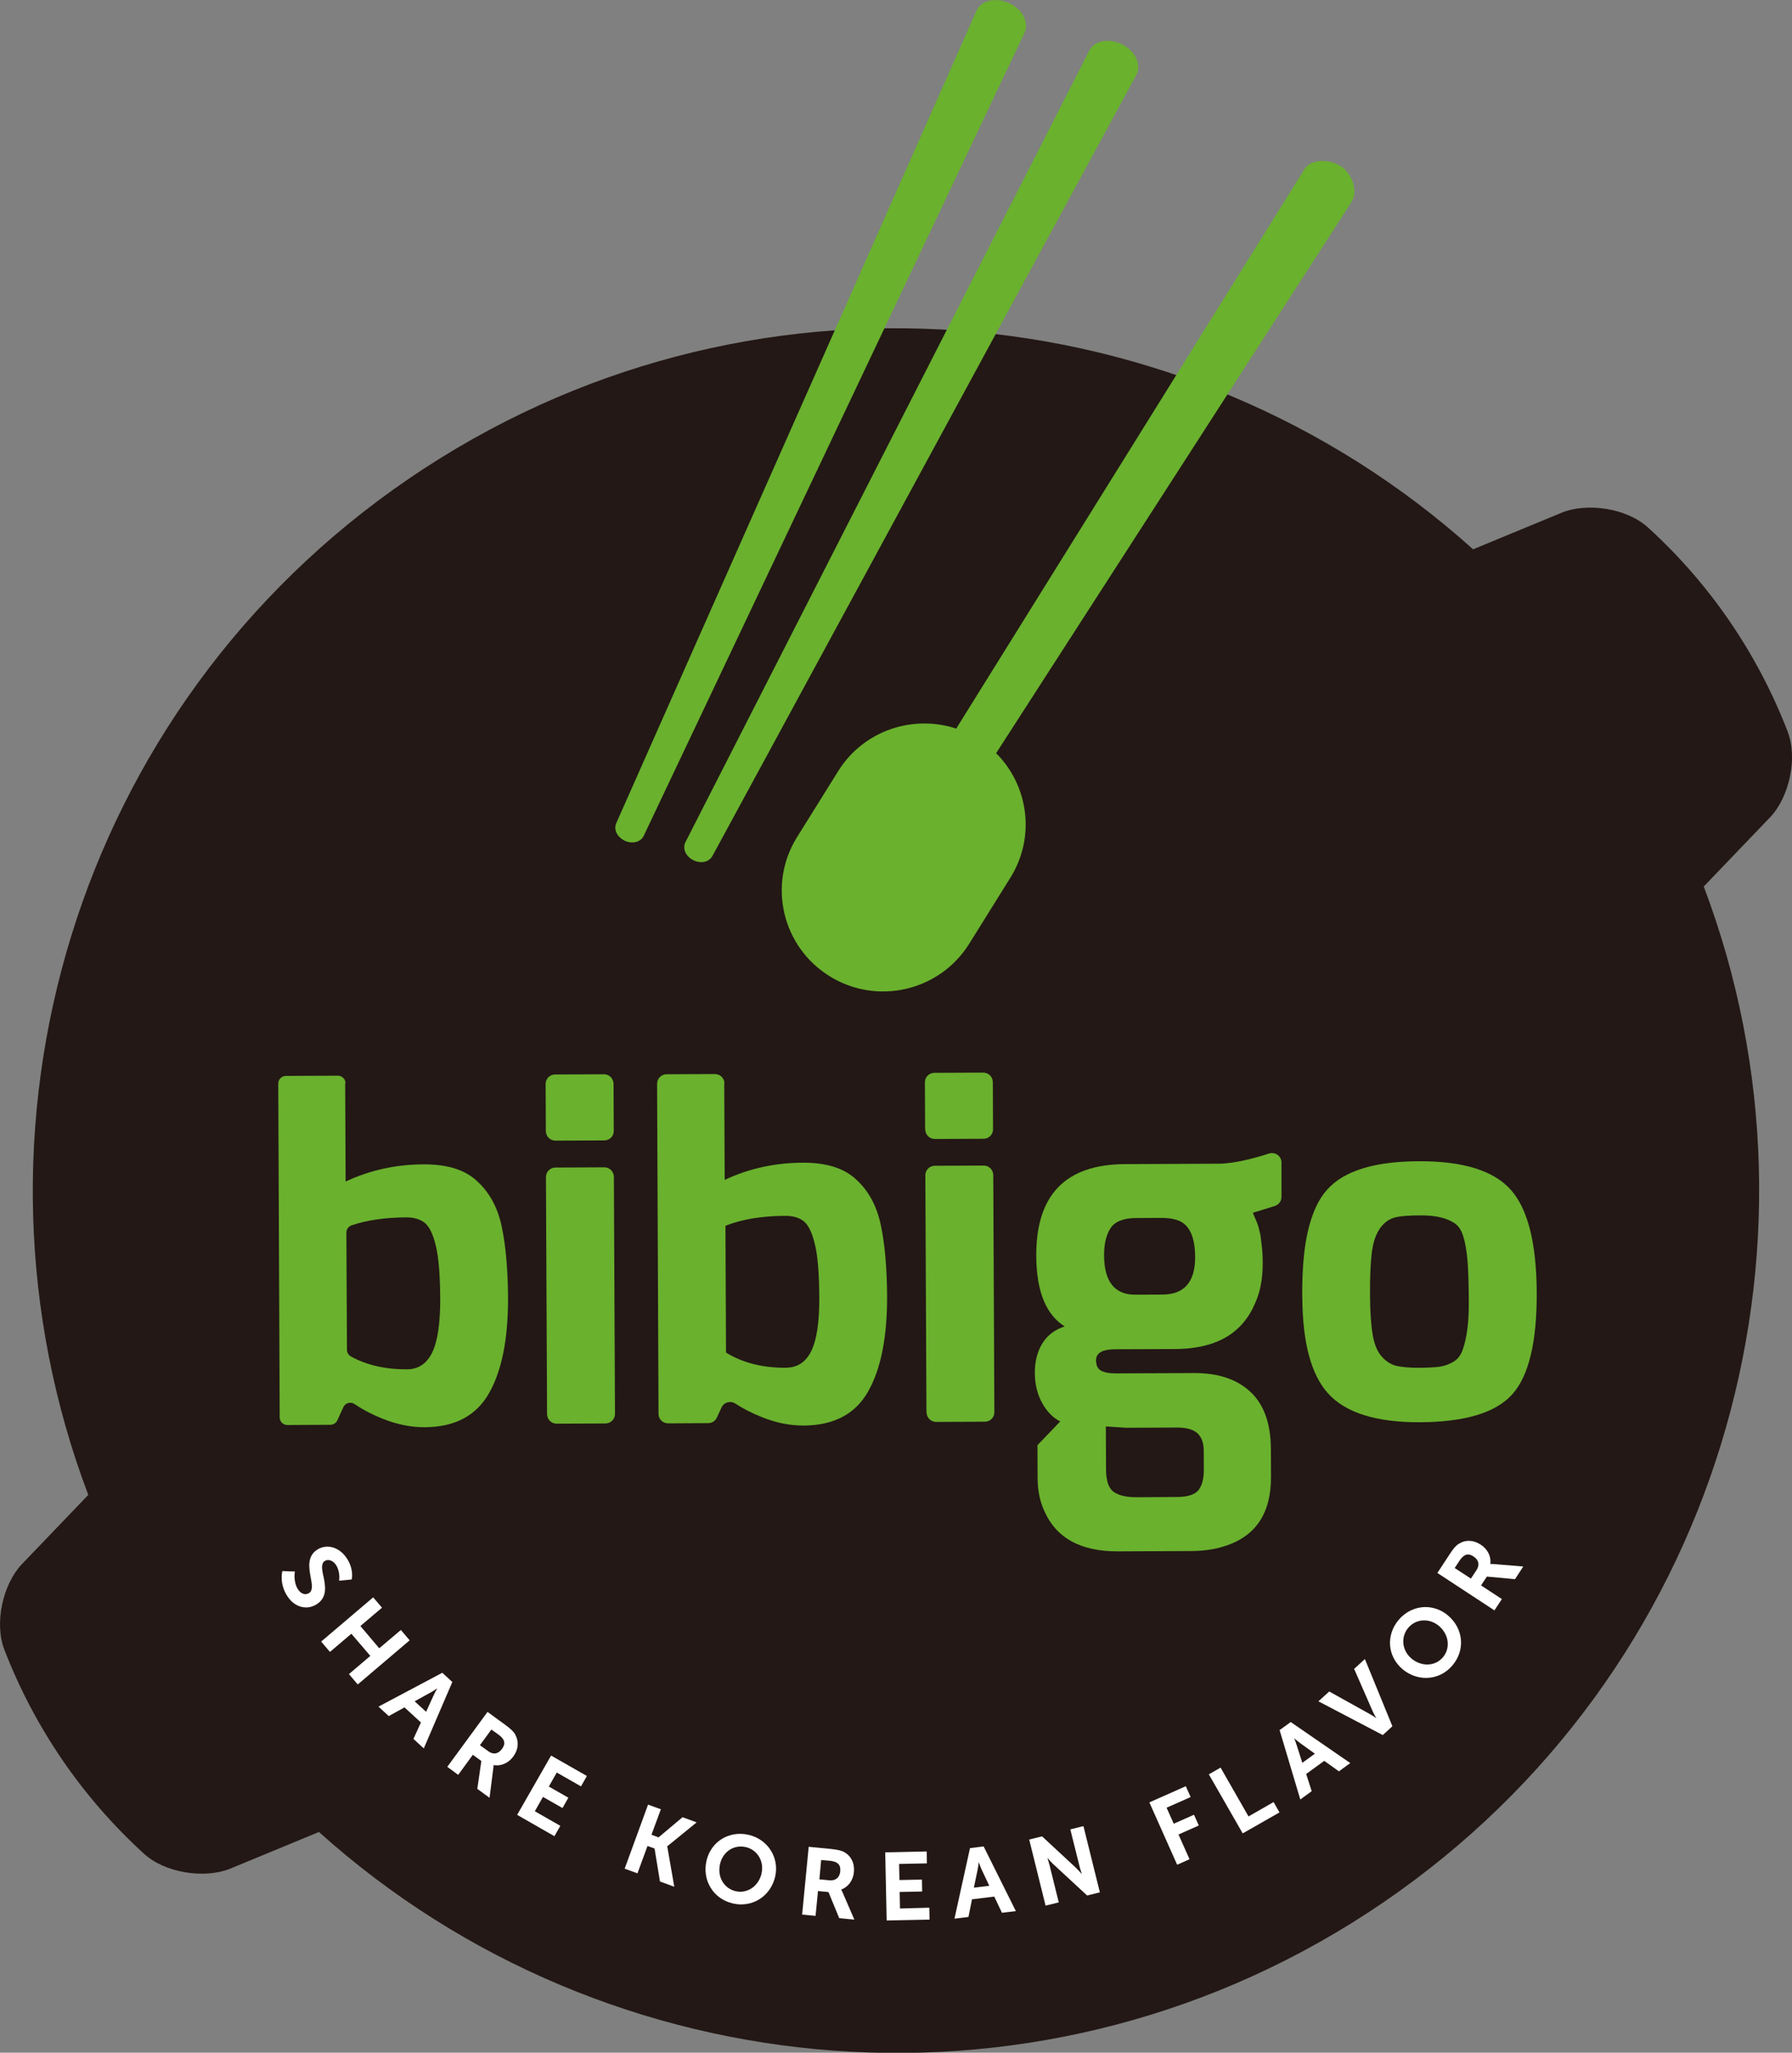 <?xml version="1.0" encoding="UTF-8" standalone="no"?>
<!-- Created with Inkscape (http://www.inkscape.org/) -->

<svg
   width="115.494mm"
   height="132.292mm"
   viewBox="0 0 115.494 132.292"
   version="1.1"
   id="svg3217"
   inkscape:version="1.3.2 (091e20e, 2023-11-25, custom)"
   sodipodi:docname="Bibigo 2018.svg"
   xmlns:inkscape="http://www.inkscape.org/namespaces/inkscape"
   xmlns:sodipodi="http://sodipodi.sourceforge.net/DTD/sodipodi-0.dtd"
   xmlns="http://www.w3.org/2000/svg"
   xmlns:svg="http://www.w3.org/2000/svg">
  <rect x="0" y="0" width="115.494" height="132.292" fill="#808080" stroke="none"/>
  <sodipodi:namedview
     id="namedview3219"
     pagecolor="#505050"
     bordercolor="#eeeeee"
     borderopacity="0"
     inkscape:showpageshadow="true"
     inkscape:pageopacity="0"
     inkscape:pagecheckerboard="false"
     inkscape:deskcolor="#d1d1d1"
     inkscape:document-units="mm"
     showgrid="false"
     inkscape:zoom="1.55"
     inkscape:cx="218.3871"
     inkscape:cy="254.51613"
     inkscape:window-width="1920"
     inkscape:window-height="991"
     inkscape:window-x="-9"
     inkscape:window-y="-9"
     inkscape:window-maximized="1"
     inkscape:current-layer="layer1" />
  <defs
     id="defs3214">
    <clipPath
       clipPathUnits="userSpaceOnUse"
       id="clipPath28">
      <path
         d="M 0,0 H 845 V 630 H 0 Z"
         transform="matrix(2.893,0,0,-2.897,-2163.88,1071.307)"
         id="path28" />
    </clipPath>
    <clipPath
       clipPathUnits="userSpaceOnUse"
       id="clipPath31">
      <path
         d="M 0,0 H 845 V 630 H 0 Z"
         transform="matrix(2.893,0,0,-2.897,-2243.909,1076.297)"
         id="path31" />
    </clipPath>
    <clipPath
       clipPathUnits="userSpaceOnUse"
       id="clipPath33">
      <path
         d="M 0,0 H 845 V 630 H 0 Z"
         transform="matrix(2.893,0,0,-2.897,-2366.149,1078.957)"
         id="path33" />
    </clipPath>
    <clipPath
       clipPathUnits="userSpaceOnUse"
       id="clipPath34">
      <path
         d="M 0,0 H 845 V 630 H 0 Z"
         transform="matrix(2.893,0,0,-2.897,-2321.18,1023.757)"
         id="path34" />
    </clipPath>
    <clipPath
       clipPathUnits="userSpaceOnUse"
       id="clipPath35">
      <path
         d="M 0,0 H 845 V 630 H 0 Z"
         transform="matrix(2.893,0,0,-2.897,-2436.569,1108.617)"
         id="path35" />
    </clipPath>
    <clipPath
       clipPathUnits="userSpaceOnUse"
       id="clipPath36">
      <path
         d="M 0,0 H 845 V 630 H 0 Z"
         transform="matrix(2.893,0,0,-2.897,-2412.36,1058.197)"
         id="path36" />
    </clipPath>
    <clipPath
       clipPathUnits="userSpaceOnUse"
       id="clipPath37">
      <path
         d="M 0,0 H 845 V 630 H 0 Z"
         transform="matrix(2.893,0,0,-2.897,-2372.429,1007.047)"
         id="path37" />
    </clipPath>
    <clipPath
       clipPathUnits="userSpaceOnUse"
       id="clipPath38">
      <path
         d="M 0,0 H 845 V 630 H 0 Z"
         transform="matrix(2.893,0,0,-2.897,-2287.61,885.207)"
         id="path38" />
    </clipPath>
    <clipPath
       clipPathUnits="userSpaceOnUse"
       id="clipPath47">
      <path
         d="M 0,0 H 845 V 630 H 0 Z"
         transform="matrix(2.893,0,0,-2.897,-2398.919,882.267)"
         id="path47" />
    </clipPath>
    <clipPath
       clipPathUnits="userSpaceOnUse"
       id="clipPath49">
      <path
         d="M 0,0 H 845 V 630 H 0 Z"
         transform="matrix(2.893,0,0,-2.897,-2383.049,842.737)"
         id="path49" />
    </clipPath>
  </defs>
  <g
     inkscape:label="Layer 1"
     inkscape:groupmode="layer"
     id="layer1"
     transform="translate(-102.477,-106.467)">
    <g
       id="g1"
       transform="matrix(7.106,0,0,7.106,-901.333,-1193.619)"
       style="stroke-width:0.141">
      <path
         d="m 157.476,189.591 c -0.273,-0.707 -0.706,-1.341 -1.267,-1.851 -0.193,-0.176 -0.55,-0.227 -0.778,-0.136 -0.269,0.111 -0.539,0.223 -0.808,0.334 -2.623,-2.359 -6.61,-2.718 -9.653,-0.64 -3.043,2.077 -4.155,5.919 -2.907,9.216 l -0.605,0.631 c -0.168,0.179 -0.25,0.53 -0.156,0.773 0.273,0.707 0.707,1.341 1.267,1.851 0.193,0.176 0.55,0.227 0.778,0.136 0.269,-0.111 0.539,-0.223 0.808,-0.334 2.623,2.358 6.61,2.717 9.652,0.64 3.042,-2.077 4.155,-5.918 2.908,-9.215 0.202,-0.21 0.403,-0.421 0.605,-0.631 0.168,-0.179 0.25,-0.53 0.156,-0.773"
         style="font-variation-settings:normal;opacity:1;vector-effect:none;fill:#231815;fill-opacity:1;fill-rule:nonzero;stroke:none;stroke-width:0.017;stroke-linecap:butt;stroke-linejoin:miter;stroke-miterlimit:4;stroke-dasharray:none;stroke-dashoffset:0;stroke-opacity:1;-inkscape-stroke:none;stop-color:#000000;stop-opacity:1"
         clip-path="none"
         id="path689" />
      <path
         d="m 144.195,197.251 c -0.012,-0.061 -0.023,-0.114 0.012,-0.137 0.031,-0.021 0.075,-0.006 0.102,0.034 0.04,0.06 0.03,0.135 0.03,0.135 l -0.001,0.009 0.114,-0.011 10e-4,-0.005 c 8.5e-4,-0.004 0.02,-0.091 -0.048,-0.191 -0.043,-0.064 -0.108,-0.102 -0.174,-0.102 -0.033,1.2e-4 -0.066,0.01 -0.094,0.029 -0.091,0.061 -0.072,0.165 -0.057,0.249 0.012,0.063 0.022,0.118 -0.013,0.142 -0.011,0.007 -0.023,0.011 -0.035,0.011 -0.024,1.2e-4 -0.049,-0.016 -0.066,-0.042 -0.045,-0.068 -0.03,-0.155 -0.03,-0.156 l 0.001,-0.007 -0.109,-0.004 -0.005,-3.7e-4 -0.001,0.005 c -0.001,0.005 -0.027,0.112 0.048,0.225 0.043,0.065 0.103,0.1 0.169,0.1 0.035,-1.2e-4 0.069,-0.011 0.099,-0.031 0.096,-0.064 0.075,-0.168 0.058,-0.252"
         style="fill:#ffffff;fill-opacity:1;fill-rule:nonzero;stroke:none;stroke-width:0.017"
         clip-path="none"
         id="path690" />
      <path
         d="m 144.978,197.833 -0.08,-0.094 -0.196,0.166 -0.171,-0.202 0.191,-0.162 0.005,-0.004 -0.08,-0.094 -0.467,0.397 -0.005,0.004 0.08,0.094 0.194,-0.165 0.172,0.201 -0.189,0.161 -0.005,0.004 0.08,0.094 0.467,-0.397 z"
         style="fill:#ffffff;fill-opacity:1;fill-rule:nonzero;stroke:none;stroke-width:0.017"
         clip-path="none"
         id="path691" />
      <path
         d="m 145.228,198.269 c -0.011,0.018 -0.025,0.045 -0.034,0.065 l -0.067,0.147 -0.104,-0.095 0.141,-0.078 c 0.02,-0.01 0.045,-0.027 0.063,-0.039 m 0.138,-0.058 -0.088,-0.081 -0.003,-0.003 -0.571,0.303 -0.008,0.004 0.09,0.083 0.003,0.003 0.143,-0.079 0.149,0.137 -0.068,0.149 0.094,0.086 0.257,-0.598 z"
         style="fill:#ffffff;fill-opacity:1;fill-rule:nonzero;stroke:none;stroke-width:0.017"
         clip-path="none"
         id="path692" />
      <path
         d="m 145.782,198.687 c 0.032,0.023 0.05,0.045 0.053,0.068 0.004,0.02 -0.003,0.04 -0.021,0.064 -0.019,0.026 -0.043,0.04 -0.068,0.04 -0.018,0 -0.037,-0.007 -0.056,-0.021 l -0.075,-0.054 0.104,-0.142 z m 0.155,0.002 c -0.015,-0.027 -0.039,-0.05 -0.09,-0.088 l -0.163,-0.119 -0.361,0.493 -0.004,0.005 0.099,0.073 0.133,-0.182 0.077,0.056 -0.036,0.249 -6.1e-4,0.004 0.111,0.081 0.034,-0.267 c 0.002,-0.014 0.002,-0.024 0.002,-0.03 0.01,0.002 0.021,0.003 0.031,0.003 0.056,-3.7e-4 0.112,-0.03 0.148,-0.08 0.047,-0.064 0.053,-0.136 0.018,-0.199"
         style="fill:#ffffff;fill-opacity:1;fill-rule:nonzero;stroke:none;stroke-width:0.017"
         clip-path="none"
         id="path693" />
      <path
         d="m 146.26,198.879 -0.304,0.531 -0.003,0.006 0.332,0.19 0.006,0.003 0.05,-0.088 0.003,-0.006 -0.231,-0.132 0.074,-0.13 0.177,0.101 0.05,-0.088 0.003,-0.006 -0.177,-0.101 0.072,-0.127 0.214,0.122 0.006,0.003 0.05,-0.088 0.003,-0.006 -0.321,-0.183 z"
         style="fill:#ffffff;fill-opacity:1;fill-rule:nonzero;stroke:none;stroke-width:0.017"
         clip-path="none"
         id="path694" />
      <path
         d="m 147.453,199.437 -0.218,0.183 -0.064,-0.024 0.083,-0.225 0.002,-0.006 -0.116,-0.042 -0.21,0.575 -0.002,0.006 0.116,0.042 0.091,-0.248 0.064,0.023 0.049,0.299 0.13,0.048 -0.064,-0.367 0.258,-0.21 0.009,-0.007 -0.123,-0.045 z"
         style="fill:#ffffff;fill-opacity:1;fill-rule:nonzero;stroke:none;stroke-width:0.017"
         clip-path="none"
         id="path695" />
      <path
         d="m 148.17,199.946 c -0.023,0.099 -0.1,0.166 -0.193,0.167 -0.014,0 -0.029,-0.002 -0.043,-0.005 -0.051,-0.012 -0.093,-0.043 -0.12,-0.088 -0.027,-0.046 -0.034,-0.103 -0.021,-0.159 0.022,-0.094 0.097,-0.158 0.189,-0.158 0.015,-1.2e-4 0.03,0.002 0.044,0.005 0.105,0.024 0.169,0.129 0.143,0.239 m -0.118,-0.35 c -0.026,-0.006 -0.052,-0.009 -0.077,-0.009 -0.149,7.3e-4 -0.271,0.099 -0.304,0.245 -0.02,0.086 -0.006,0.173 0.038,0.244 0.044,0.072 0.116,0.123 0.201,0.142 0.025,0.006 0.051,0.009 0.076,0.009 0.15,-7.3e-4 0.273,-0.102 0.308,-0.253 0.039,-0.172 -0.067,-0.338 -0.241,-0.378"
         style="fill:#ffffff;fill-opacity:1;fill-rule:nonzero;stroke:none;stroke-width:0.017"
         clip-path="none"
         id="path696" />
      <path
         d="m 148.71,199.825 0.077,0.007 c 0.091,0.009 0.1,0.052 0.096,0.097 -0.005,0.051 -0.036,0.08 -0.084,0.081 -0.004,0 -0.009,-1.2e-4 -0.013,-4.8e-4 l -0.092,-0.009 z m 0.182,0.268 c 0.063,-0.022 0.108,-0.083 0.115,-0.158 0.008,-0.079 -0.024,-0.145 -0.086,-0.18 -0.027,-0.016 -0.059,-0.023 -0.123,-0.03 l -0.195,-0.019 -0.006,-7.3e-4 -0.059,0.609 -7.3e-4,0.006 0.116,0.011 0.006,6.1e-4 0.022,-0.225 0.095,0.009 0.096,0.233 0.002,0.004 0.126,0.012 0.011,0.001 -0.107,-0.247 c -0.006,-0.013 -0.011,-0.022 -0.014,-0.027"
         style="fill:#ffffff;fill-opacity:1;fill-rule:nonzero;stroke:none;stroke-width:0.017"
         clip-path="none"
         id="path697" />
      <path
         d="m 149.425,200.265 -0.003,-0.15 0.198,-0.004 0.006,-1.2e-4 -0.002,-0.108 -0.204,0.004 -0.003,-0.146 0.246,-0.005 0.006,-2.4e-4 -0.002,-0.108 -0.37,0.008 -0.006,2.5e-4 0.013,0.612 1.2e-4,0.006 0.383,-0.008 0.006,-1.2e-4 -0.002,-0.108 z"
         style="fill:#ffffff;fill-opacity:1;fill-rule:nonzero;stroke:none;stroke-width:0.017"
         clip-path="none"
         id="path698" />
      <path
         d="m 150.128,199.918 c 0.005,-0.022 0.009,-0.052 0.011,-0.073 0.007,0.02 0.018,0.048 0.027,0.068 l 0.069,0.146 -0.14,0.017 z m 0.056,-0.216 -0.119,0.015 -0.005,4.9e-4 -0.139,0.631 -0.002,0.009 0.122,-0.015 0.005,-6.1e-4 0.032,-0.16 0.202,-0.025 0.068,0.143 0.002,0.004 0.126,-0.015 -0.29,-0.582 z"
         style="fill:#ffffff;fill-opacity:1;fill-rule:nonzero;stroke:none;stroke-width:0.017"
         clip-path="none"
         id="path699" />
      <path
         d="m 151.088,199.518 -0.112,0.028 -0.006,0.002 0.086,0.345 c 0.005,0.018 0.012,0.042 0.018,0.06 -0.015,-0.017 -0.035,-0.04 -0.052,-0.056 l -0.306,-0.284 -0.003,-0.002 -0.11,0.027 -0.006,0.002 0.147,0.593 0.002,0.006 0.113,-0.028 0.006,-0.001 -0.085,-0.344 c -0.005,-0.018 -0.012,-0.042 -0.018,-0.06 0.015,0.017 0.035,0.04 0.052,0.056 l 0.306,0.283 0.003,0.002 0.109,-0.027 0.006,-0.001 -0.147,-0.593 z"
         style="fill:#ffffff;fill-opacity:1;fill-rule:nonzero;stroke:none;stroke-width:0.017"
         clip-path="none"
         id="path700" />
      <path
         d="m 152.091,199.415 -0.183,0.081 -0.065,-0.145 0.212,-0.094 0.006,-0.003 -0.041,-0.092 -0.003,-0.006 -0.324,0.144 -0.006,0.003 0.249,0.559 0.003,0.006 0.106,-0.047 0.006,-0.003 -0.1,-0.224 0.178,-0.079 0.006,-0.003 -0.041,-0.092 z"
         style="fill:#ffffff;fill-opacity:1;fill-rule:nonzero;stroke:none;stroke-width:0.017"
         clip-path="none"
         id="path701" />
      <path
         d="m 152.813,199.3 -0.227,0.13 -0.25,-0.437 -0.003,-0.006 -0.101,0.058 -0.006,0.003 0.304,0.53 0.003,0.006 0.328,-0.187 0.006,-0.003 -0.05,-0.088 z"
         style="fill:#ffffff;fill-opacity:1;fill-rule:nonzero;stroke:none;stroke-width:0.017"
         clip-path="none"
         id="path702" />
      <path
         d="m 153.188,198.861 -0.114,0.083 -0.049,-0.154 c -0.006,-0.021 -0.017,-0.05 -0.025,-0.069 0.016,0.014 0.039,0.033 0.057,0.046 z m -0.219,-0.287 -0.101,0.073 0.185,0.62 0.003,0.009 0.099,-0.072 0.004,-0.003 -0.05,-0.156 0.164,-0.119 0.133,0.095 0.103,-0.075 -0.537,-0.37 z"
         style="fill:#ffffff;fill-opacity:1;fill-rule:nonzero;stroke:none;stroke-width:0.017"
         clip-path="none"
         id="path703" />
      <path
         d="m 153.641,198.003 -0.097,0.089 0.169,0.386 c 0.009,0.02 0.022,0.044 0.032,0.061 -0.016,-0.011 -0.039,-0.027 -0.058,-0.037 l -0.365,-0.203 -0.004,-0.002 -0.098,0.089 0.58,0.304 0.004,0.002 0.084,-0.077 0.003,-0.003 -0.246,-0.601 z"
         style="fill:#ffffff;fill-opacity:1;fill-rule:nonzero;stroke:none;stroke-width:0.017"
         clip-path="none"
         id="path704" />
      <path
         d="m 154.392,197.845 c 0.006,0.052 -0.01,0.103 -0.043,0.142 -0.036,0.042 -0.086,0.065 -0.142,0.065 -0.051,0 -0.102,-0.019 -0.144,-0.055 -0.086,-0.073 -0.098,-0.195 -0.028,-0.278 0.037,-0.043 0.088,-0.067 0.144,-0.067 0.048,-2.4e-4 0.096,0.018 0.135,0.051 0.044,0.038 0.072,0.088 0.078,0.141 M 154.19,197.531 c -0.091,4.9e-4 -0.179,0.042 -0.241,0.115 -0.057,0.067 -0.085,0.149 -0.079,0.232 0.006,0.083 0.046,0.159 0.111,0.215 0.061,0.052 0.138,0.081 0.215,0.081 0.092,-3.6e-4 0.177,-0.04 0.239,-0.113 0.118,-0.138 0.102,-0.333 -0.039,-0.453 -0.058,-0.05 -0.132,-0.077 -0.206,-0.077"
         style="fill:#ffffff;fill-opacity:1;fill-rule:nonzero;stroke:none;stroke-width:0.017"
         clip-path="none"
         id="path705" />
      <path
         d="m 154.456,197.177 0.042,-0.064 c 0.026,-0.039 0.051,-0.058 0.078,-0.059 0.015,0 0.033,0.006 0.052,0.019 0.047,0.031 0.056,0.077 0.026,0.123 l -0.051,0.077 z m 0.353,-0.036 c -0.014,-0.001 -0.024,-6e-4 -0.03,-2.4e-4 0.01,-0.066 -0.023,-0.134 -0.086,-0.175 -0.066,-0.044 -0.139,-0.047 -0.2,-0.008 -0.027,0.017 -0.049,0.042 -0.083,0.095 l -0.111,0.169 0.512,0.336 0.005,0.004 0.068,-0.103 -0.189,-0.124 0.053,-0.08 0.251,0.023 0.004,4.9e-4 0.069,-0.106 0.006,-0.009 z"
         style="fill:#ffffff;fill-opacity:1;fill-rule:nonzero;stroke:none;stroke-width:0.017"
         clip-path="none"
         id="path706" />
      <path
         d="m 153.422,184.463 c -0.1,-0.062 -0.267,-0.072 -0.329,0.028 l -3.158,5.073 c -0.394,-0.13 -0.841,0.018 -1.07,0.385 l -0.374,0.6 c -0.268,0.43 -0.135,0.994 0.296,1.261 0.431,0.267 0.998,0.135 1.266,-0.295 l 0.374,-0.6 c 0.229,-0.368 0.164,-0.834 -0.13,-1.128 l 3.225,-5.002 c 0.062,-0.1 -6.1e-4,-0.261 -0.101,-0.323"
         style="fill:#6ab12e;fill-opacity:1;fill-rule:nonzero;stroke:none;stroke-width:0.017"
         clip-path="none"
         id="path707" />
      <path
         d="m 151.563,183.475 c -0.025,-0.047 -0.068,-0.088 -0.122,-0.115 -0.05,-0.026 -0.105,-0.037 -0.156,-0.033 -0.065,0.006 -0.117,0.038 -0.143,0.088 l -3.663,7.179 c -0.015,0.03 -0.014,0.066 0.003,0.099 0.014,0.026 0.038,0.049 0.067,0.064 0.027,0.014 0.058,0.02 0.086,0.018 0.04,-0.004 0.072,-0.024 0.089,-0.056 l 3.845,-7.084 c 0.025,-0.048 0.022,-0.106 -0.006,-0.159"
         style="fill:#6ab12e;fill-opacity:1;fill-rule:nonzero;stroke:none;stroke-width:0.017"
         clip-path="none"
         id="path708" />
      <path
         d="m 150.543,183.097 c -0.027,-0.046 -0.071,-0.086 -0.126,-0.111 -0.049,-0.023 -0.1,-0.033 -0.149,-0.028 -0.069,0.006 -0.122,0.04 -0.148,0.093 l -3.268,7.37 c -0.014,0.029 -0.012,0.066 0.007,0.098 0.015,0.026 0.04,0.048 0.069,0.062 0.026,0.012 0.055,0.018 0.082,0.015 0.041,-0.004 0.075,-0.026 0.091,-0.06 l 3.453,-7.281 c 0.023,-0.048 0.018,-0.105 -0.012,-0.158"
         style="fill:#6ab12e;fill-opacity:1;fill-rule:nonzero;stroke:none;stroke-width:0.017"
         clip-path="none"
         id="path709" />
      <path
         d="m 148.393,195.36 c 0.103,-4.9e-4 0.178,-0.051 0.228,-0.152 0.049,-0.101 0.073,-0.261 0.072,-0.481 -9.8e-4,-0.22 -0.014,-0.383 -0.04,-0.487 -0.025,-0.105 -0.059,-0.174 -0.1,-0.207 -0.041,-0.033 -0.097,-0.05 -0.167,-0.05 -0.214,8.6e-4 -0.395,0.031 -0.544,0.09 l 0.005,1.15 c 0.15,0.093 0.332,0.139 0.545,0.138 m -0.561,-2.58 0.004,0.876 c 0.219,-0.103 0.455,-0.155 0.707,-0.156 0.214,-9.8e-4 0.375,0.049 0.484,0.151 0.115,0.104 0.19,0.244 0.226,0.419 0.036,0.172 0.054,0.383 0.056,0.634 0.002,0.376 -0.056,0.667 -0.172,0.871 -0.116,0.205 -0.311,0.307 -0.583,0.309 -0.126,6.1e-4 -0.253,-0.025 -0.382,-0.077 -0.091,-0.036 -0.17,-0.077 -0.239,-0.122 -0.044,-0.029 -0.104,-0.013 -0.126,0.036 l -0.042,0.091 c -0.014,0.03 -0.044,0.05 -0.078,0.05 l -0.364,0.002 c -0.048,2.4e-4 -0.087,-0.038 -0.087,-0.085 l -0.013,-2.995 c -2.5e-4,-0.047 0.038,-0.086 0.086,-0.086 l 0.438,-0.002 c 0.048,-2.5e-4 0.087,0.038 0.087,0.086"
         style="fill:#6ab12e;fill-opacity:1;fill-rule:nonzero;stroke:none;stroke-width:0.017"
         clip-path="none"
         id="path710" />
      <path
         d="m 153.775,194.102 c -0.036,0.053 -0.06,0.125 -0.071,0.217 -0.011,0.092 -0.017,0.217 -0.016,0.374 7.3e-4,0.157 0.009,0.28 0.024,0.367 0.015,0.088 0.042,0.154 0.082,0.199 0.04,0.045 0.085,0.073 0.134,0.085 0.05,0.011 0.117,0.017 0.202,0.017 0.085,-3.7e-4 0.149,-0.004 0.191,-0.01 0.042,-0.006 0.083,-0.021 0.123,-0.044 0.039,-0.023 0.068,-0.06 0.085,-0.11 0.037,-0.105 0.056,-0.247 0.055,-0.427 -7.3e-4,-0.179 -0.005,-0.311 -0.013,-0.394 -0.008,-0.083 -0.02,-0.153 -0.038,-0.21 -0.018,-0.057 -0.046,-0.097 -0.084,-0.12 -0.068,-0.043 -0.162,-0.066 -0.284,-0.067 -0.122,-8.6e-4 -0.208,0.006 -0.259,0.021 -0.051,0.015 -0.095,0.049 -0.131,0.101 m -0.702,0.62 c -9.7e-4,-0.201 0.01,-0.37 0.033,-0.505 0.023,-0.136 0.059,-0.251 0.108,-0.346 0.049,-0.095 0.118,-0.17 0.206,-0.226 0.161,-0.103 0.398,-0.155 0.711,-0.156 0.401,-0.002 0.679,0.085 0.834,0.259 0.155,0.174 0.233,0.485 0.235,0.933 0.002,0.448 -0.072,0.755 -0.222,0.922 -0.15,0.167 -0.429,0.251 -0.836,0.253 -0.398,0.002 -0.677,-0.086 -0.836,-0.263 -0.153,-0.171 -0.23,-0.461 -0.232,-0.87"
         style="fill:#6ab12e;fill-opacity:1;fill-rule:nonzero;stroke:none;stroke-width:0.017"
         clip-path="none"
         id="path711" />
      <path
         d="m 151.805,194.697 -0.246,0.001 c -0.187,8.5e-4 -0.282,-0.118 -0.283,-0.357 -4.9e-4,-0.102 0.019,-0.184 0.058,-0.245 0.039,-0.061 0.116,-0.092 0.23,-0.093 l 0.233,-0.001 c 0.073,-3.6e-4 0.132,0.011 0.176,0.034 0.085,0.046 0.128,0.153 0.129,0.319 9.7e-4,0.227 -0.098,0.342 -0.297,0.342 m -0.513,1.196 0.185,0.012 0.474,-0.002 c 0.082,0.002 0.141,0.021 0.176,0.056 0.035,0.035 0.053,0.087 0.053,0.157 l 6.1e-4,0.171 c 4.9e-4,0.079 -0.015,0.139 -0.047,0.182 -0.032,0.042 -0.099,0.064 -0.202,0.064 l -0.36,0.002 c -0.094,3.6e-4 -0.163,-0.016 -0.209,-0.049 -0.046,-0.033 -0.069,-0.102 -0.069,-0.207 z m 1.593,-2.394 c -3.7e-4,-0.058 -0.057,-0.099 -0.113,-0.081 -0.118,0.038 -0.307,0.091 -0.453,0.092 l -0.853,0.004 c -0.539,0.002 -0.807,0.279 -0.805,0.83 0.001,0.321 0.087,0.535 0.258,0.642 -0.091,0.029 -0.159,0.082 -0.204,0.156 -0.045,0.074 -0.067,0.163 -0.067,0.265 4.8e-4,0.102 0.022,0.192 0.065,0.271 0.043,0.079 0.098,0.135 0.165,0.17 l -0.206,0.215 0.001,0.293 c 4.9e-4,0.114 0.02,0.213 0.058,0.297 0.107,0.25 0.331,0.375 0.674,0.373 l 0.659,-0.003 c 0.111,-4.9e-4 0.209,-0.014 0.294,-0.041 0.29,-0.086 0.434,-0.298 0.432,-0.636 l -0.001,-0.249 c -0.001,-0.23 -0.063,-0.403 -0.185,-0.517 -0.122,-0.115 -0.292,-0.171 -0.508,-0.171 l -0.716,0.003 c -0.056,2.5e-4 -0.099,-0.008 -0.13,-0.024 -0.031,-0.016 -0.046,-0.047 -0.047,-0.094 -2.5e-4,-0.067 0.058,-0.101 0.175,-0.101 l 0.54,-0.002 c 0.246,-0.001 0.435,-0.062 0.566,-0.182 0.055,-0.05 0.101,-0.11 0.138,-0.182 0.036,-0.072 0.061,-0.141 0.074,-0.208 0.013,-0.067 0.019,-0.136 0.019,-0.206 -3.6e-4,-0.07 -0.004,-0.125 -0.01,-0.166 -0.003,-0.023 -0.005,-0.044 -0.007,-0.061 -0.002,-0.018 -0.005,-0.035 -0.009,-0.052 -0.005,-0.017 -0.008,-0.032 -0.011,-0.044 -0.003,-0.012 -0.007,-0.025 -0.013,-0.039 -0.006,-0.015 -0.01,-0.025 -0.013,-0.033 -0.003,-0.007 -0.008,-0.019 -0.015,-0.035 -0.007,-0.016 -0.011,-0.025 -0.011,-0.028 l 0.198,-0.061 c 0.036,-0.011 0.061,-0.045 0.061,-0.082 z"
         style="fill:#6ab12e;fill-opacity:1;fill-rule:nonzero;stroke:none;stroke-width:0.017"
         clip-path="none"
         id="path712" />
      <path
         d="m 149.665,195.766 -0.01,-2.151 c -2.4e-4,-0.047 0.038,-0.086 0.086,-0.086 l 0.443,-0.002 c 0.048,-2.4e-4 0.086,0.038 0.087,0.086 l 0.01,2.151 c 2.4e-4,0.048 -0.038,0.086 -0.086,0.086 l -0.442,0.002 c -0.048,2.4e-4 -0.086,-0.038 -0.087,-0.086"
         style="fill:#6ab12e;fill-opacity:1;fill-rule:nonzero;stroke:none;stroke-width:0.017"
         clip-path="none"
         id="path713" />
      <path
         d="m 149.653,193.199 -0.002,-0.427 c -1.2e-4,-0.047 0.038,-0.086 0.086,-0.086 l 0.443,-0.002 c 0.048,-1.2e-4 0.086,0.038 0.087,0.086 l 0.002,0.428 c 2.4e-4,0.048 -0.038,0.086 -0.086,0.086 l -0.442,0.002 c -0.048,2.4e-4 -0.086,-0.038 -0.087,-0.086"
         style="fill:#6ab12e;fill-opacity:1;fill-rule:nonzero;stroke:none;stroke-width:0.017"
         clip-path="none"
         id="path714" />
      <path
         d="m 146.224,195.782 -0.01,-2.151 c -1.2e-4,-0.047 0.038,-0.086 0.086,-0.086 l 0.443,-0.002 c 0.048,-2.4e-4 0.086,0.038 0.087,0.086 l 0.01,2.151 c 2.4e-4,0.047 -0.038,0.086 -0.086,0.086 l -0.443,0.002 c -0.048,2.4e-4 -0.086,-0.038 -0.087,-0.086"
         style="fill:#6ab12e;fill-opacity:1;fill-rule:nonzero;stroke:none;stroke-width:0.017"
         clip-path="none"
         id="path715" />
      <path
         d="m 146.213,193.214 -0.002,-0.427 c -1.2e-4,-0.047 0.038,-0.086 0.086,-0.086 l 0.443,-0.002 c 0.048,-1.2e-4 0.086,0.038 0.087,0.086 l 0.002,0.428 c 2.4e-4,0.048 -0.038,0.086 -0.086,0.086 l -0.443,0.002 c -0.048,2.4e-4 -0.086,-0.038 -0.087,-0.086"
         style="fill:#6ab12e;fill-opacity:1;fill-rule:nonzero;stroke:none;stroke-width:0.017"
         clip-path="none"
         id="path716" />
      <path
         d="m 144.954,195.375 c 0.103,-4.9e-4 0.178,-0.051 0.228,-0.152 0.049,-0.101 0.073,-0.261 0.073,-0.482 -9.8e-4,-0.22 -0.014,-0.383 -0.04,-0.487 -0.025,-0.105 -0.059,-0.174 -0.1,-0.207 -0.041,-0.033 -0.097,-0.05 -0.167,-0.05 -0.192,8.5e-4 -0.357,0.025 -0.497,0.072 -0.028,0.01 -0.047,0.036 -0.047,0.067 l 0.005,1.062 c 1.2e-4,0.026 0.015,0.049 0.037,0.061 0.142,0.078 0.312,0.117 0.508,0.116 m -0.561,-2.596 0.004,0.893 c 0.219,-0.103 0.455,-0.155 0.707,-0.156 0.214,-8.6e-4 0.375,0.049 0.484,0.151 0.115,0.104 0.19,0.244 0.226,0.419 0.036,0.172 0.054,0.383 0.056,0.634 0.002,0.376 -0.056,0.667 -0.172,0.871 -0.116,0.205 -0.311,0.308 -0.583,0.309 -0.126,6.1e-4 -0.253,-0.025 -0.382,-0.077 -0.098,-0.039 -0.183,-0.084 -0.255,-0.133 -0.036,-0.024 -0.085,-0.01 -0.102,0.029 l -0.054,0.118 c -0.011,0.025 -0.036,0.041 -0.063,0.041 l -0.39,0.002 c -0.039,1.2e-4 -0.07,-0.031 -0.07,-0.069 l -0.013,-3.027 c -1.3e-4,-0.039 0.031,-0.07 0.07,-0.07 l 0.47,-0.002 c 0.039,-1.3e-4 0.07,0.031 0.07,0.069"
         style="fill:#6ab12e;fill-opacity:1;fill-rule:nonzero;stroke:none;stroke-width:0.017"
         clip-path="none"
         id="path717" />
    </g>
  </g>
</svg>
